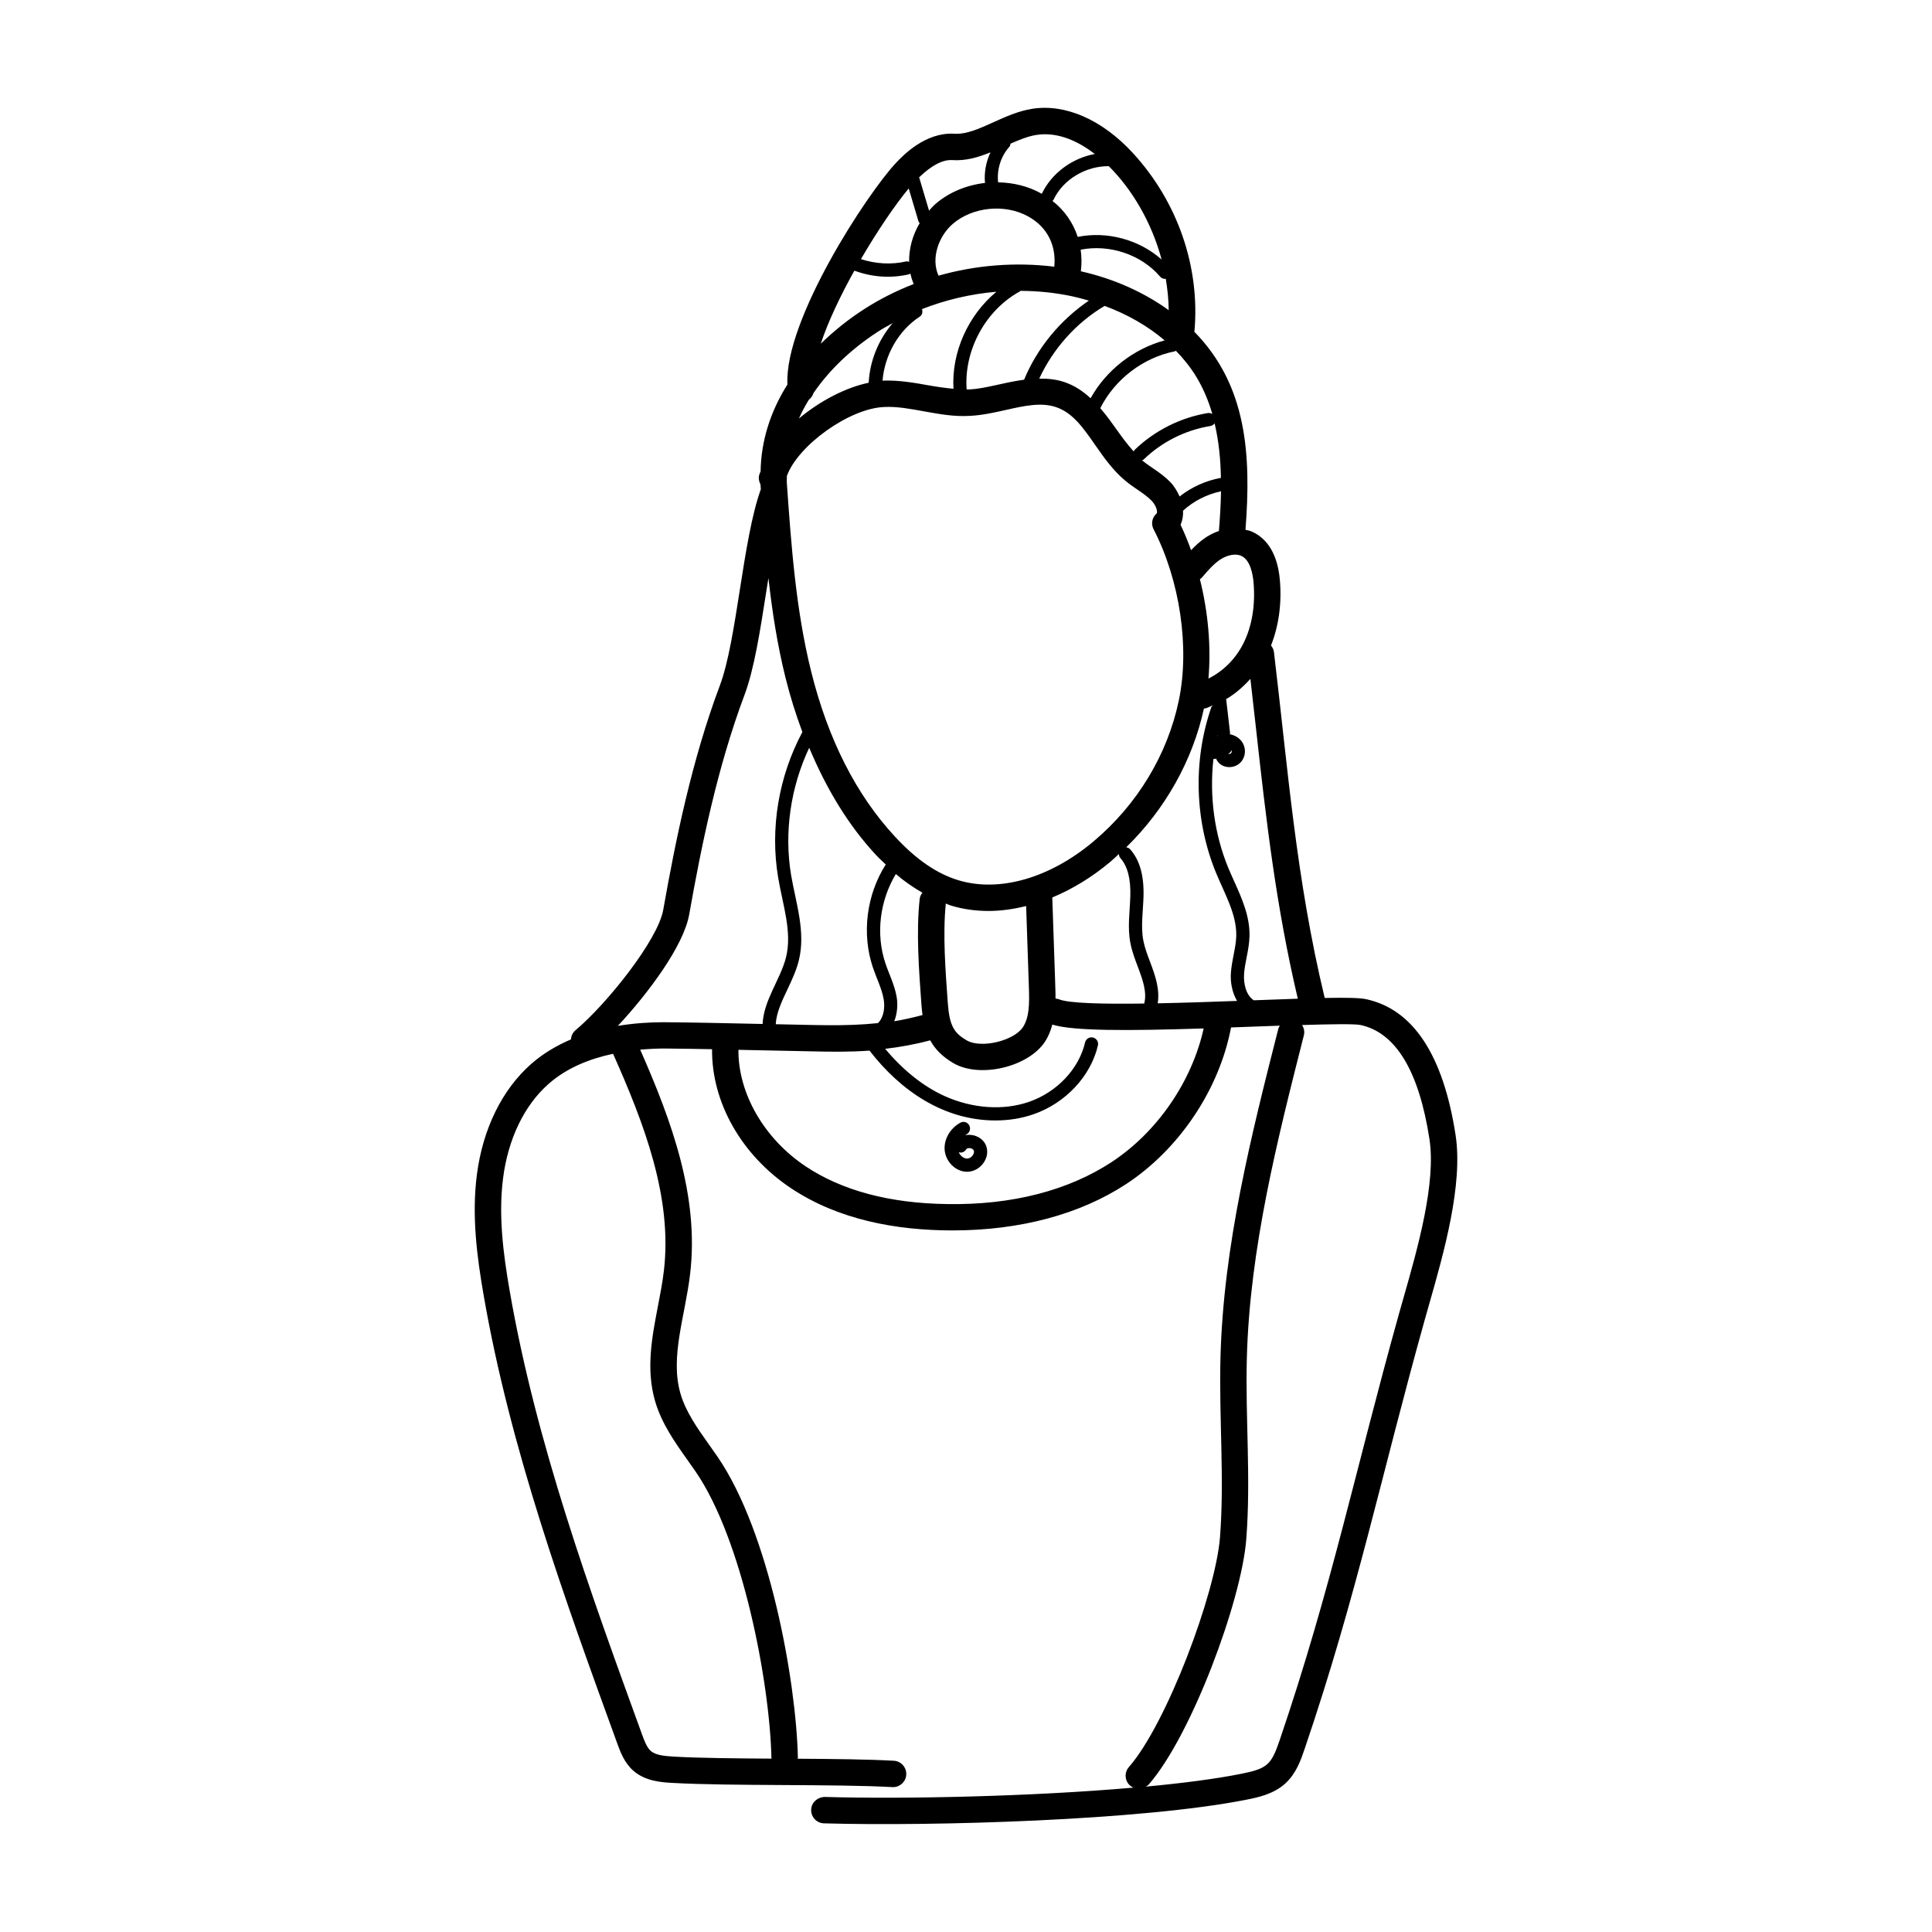 <?xml version="1.0" encoding="UTF-8"?>
<!-- Uploaded to: ICON Repo, www.svgrepo.com, Generator: ICON Repo Mixer Tools -->
<svg fill="#000000" width="800px" height="800px" version="1.1" viewBox="144 144 512 512" xmlns="http://www.w3.org/2000/svg">
 <g>
  <path d="m362.57 620.21c-1.941 0.047-3.547 1.469-3.602 3.394-0.055 1.934 1.461 3.547 3.394 3.602 28.543 0.82 84.336-0.754 112.03-6.285 2.82-0.559 7.074-1.414 10.211-4.266 2.926-2.664 4.16-6.301 5.152-9.219 13.773-40.48 20.266-72.344 31.734-113.38l1.293-4.566c3.801-13.312 9-31.543 6.957-44.73-3.273-21.176-11.242-33.273-23.691-35.965-1.676-0.367-5.356-0.434-10.988-0.324-7.602-31.605-9.734-60.648-13.453-91.688-0.078-0.668-0.387-1.227-0.777-1.719 2.016-5.121 2.879-10.988 2.356-17.242-0.695-8.406-4.516-11.711-7.598-13.012-0.484-0.203-1.012-0.281-1.523-0.41 1.535-19.871 0.418-38.273-13.578-52.504 0.012-0.082 0.059-0.148 0.066-0.23 1.469-17-4.457-34.145-16.258-47.035-8.164-8.91-17.973-13.207-26.809-11.789-3.637 0.586-6.938 2.078-10.129 3.512-3.731 1.68-7.242 3.356-10.688 3.074-7.477-0.32-13.262 5.672-15.164 7.676-7.664 8.113-29.691 41.742-28.832 58.797-4.555 7.223-6.977 15.016-7.106 22.992-0.109 0.375-0.328 0.742-0.406 1.117-0.18 0.84 0 1.656 0.375 2.359v0.059c0.027 0.406 0.062 0.82 0.094 1.227-4.852 13.43-6.309 39.891-10.855 51.996-7.457 19.824-11.773 41.191-15.012 59.469-1.434 8.078-15.082 25.07-23.227 31.883-0.758 0.641-1.164 1.531-1.23 2.449-3.727 1.605-7.34 3.684-10.566 6.531-7.703 6.801-12.805 17.215-14.363 29.336-1.395 10.844 0.02 21.66 1.758 31.734 7.094 41.047 21.512 80.676 35.453 119 0.785 2.152 1.859 5.113 4.258 7.211 3.231 2.828 7.594 3.074 10.469 3.231 15.414 0.867 42.914 0.258 58.16 1.105 0.07 0.008 0.137 0.008 0.199 0.008 1.844 0 3.391-1.441 3.492-3.301 0.109-1.934-1.367-3.582-3.293-3.691-6.859-0.387-16.156-0.477-25.492-0.535 0.012-0.125 0.066-0.234 0.066-0.359-0.465-20.309-7.566-59.688-21.312-79.699l-2.152-3.066c-3.219-4.531-6.254-8.816-7.66-13.668-2.816-9.758 1.262-20.508 2.574-31.746 2.418-20.488-4.906-40.484-13.242-59.371 2.207-0.195 4.324-0.293 6.223-0.305 4.184 0.031 8.492 0.102 12.828 0.184-0.152 14.016 7.742 28.051 20.91 36.832 12.512 8.344 27.82 11.191 42.797 11.191 17.844 0 33.723-4.231 45.996-12.266 14.117-9.246 24.742-25.137 27.828-41.527 6.738-0.238 8.273-0.305 12.926-0.469-0.148 0.266-0.316 0.523-0.398 0.832-7.156 28.168-14.547 57.297-15.328 87.145-0.41 15.938 1.086 32.082-0.129 47.629-1.156 14.762-14.07 49.352-24.137 60.863-1.277 1.457-1.129 3.664 0.328 4.934 0.266 0.234 0.574 0.387 0.879 0.523-27.336 2.391-61.031 3.07-81.805 2.469zm125.36-211.54c-3.422 0.113-7.293 0.254-11.664 0.418-2.133-1.395-2.742-4.574-2.578-6.969 0.102-1.477 0.391-2.93 0.676-4.387 0.355-1.812 0.719-3.676 0.766-5.625 0.129-5.234-2.004-9.977-4.066-14.57-0.52-1.141-1.031-2.281-1.512-3.43-3.769-9.094-5.07-19.195-3.981-29.008 0.047 0.004 0.074 0.047 0.121 0.047 0.203 0 0.402-0.035 0.582-0.102 1.012 2.547 4.488 2.953 6.391 1.102 1.352-1.305 1.648-3.422 0.719-5.164-0.699-1.301-2.043-2.125-3.492-2.418 0.008-0.113 0.102-0.199 0.09-0.316l-1.039-8.977c2.391-1.402 4.523-3.254 6.422-5.371 0.508 4.457 1.027 8.934 1.504 13.281 2.664 24.113 5.293 47.02 11.062 71.488zm-37.129 1.219c0.609-3.688-0.633-7.312-1.965-10.836-0.75-1.98-1.457-3.848-1.824-5.711-0.734-3.727-0.094-7.754 0.027-11.684 0.172-5.617-0.992-9.746-3.555-12.613-0.273-0.309-0.648-0.434-1.027-0.5 10.352-10.113 17.574-22.965 20.602-36.781 0.184-0.023 0.367-0.027 0.555-0.086 0.656-0.203 1.25-0.555 1.887-0.812-0.168 0.172-0.391 0.285-0.477 0.531-4.914 14.152-4.441 30.211 1.297 44.055 2.281 5.523 5.441 10.887 5.301 16.578-0.039 1.648-0.363 3.293-0.703 5.035-0.301 1.559-0.613 3.164-0.723 4.816-0.168 2.383 0.32 5.125 1.637 7.371-6.637 0.246-14.043 0.496-21.031 0.637zm-34.129-4.051c0.137 4.242 0.109 7.707-1.551 10.32-2.371 3.695-11.18 5.781-14.957 3.539-3.301-1.949-4.551-3.758-4.996-10.004-0.59-8.332-1.359-17.906-0.52-26.238 0.457 0.16 0.906 0.395 1.367 0.531 3.191 0.965 6.531 1.43 9.965 1.43 3.262 0 6.602-0.477 9.957-1.309zm-28.488 4.344c0.07 0.984 0.172 1.918 0.293 2.816-2.602 0.688-5.113 1.258-7.484 1.645 0.828-2.152 0.973-4.539 0.617-6.519-0.574-3.227-2.051-6.074-2.957-8.82-2.625-7.777-1.48-16.656 2.754-23.676 2.316 1.988 4.664 3.582 7.039 4.949-0.367 0.48-0.656 1.023-0.723 1.676-0.969 8.922-0.176 18.992 0.461 27.93zm-38.602 5.246c0.148-2.973 1.578-6.012 3.078-9.184 1.156-2.453 2.352-4.981 3.012-7.625 1.91-7.582-0.711-15.133-2.016-22.66-1.906-11.371-0.137-23.355 4.793-33.793 4.586 10.957 10.402 20.562 17.668 28.379 0.871 0.938 1.746 1.711 2.617 2.555-5.098 7.984-6.434 18.336-3.402 27.32 0.996 2.926 2.344 5.551 2.836 8.316 0.379 2.094 0.129 4.797-1.504 6.398-8.84 0.926-16.824 0.465-27.082 0.293zm2.934-143.48c-0.043-0.617 0.031-1.227 0.02-1.844 2.949-8.059 16.547-17.91 25.828-18.246 3.402-0.164 6.793 0.484 10.414 1.133 3.969 0.711 8.082 1.496 12.375 1.211 3.231-0.172 6.375-0.875 9.41-1.559 4.769-1.074 9.285-2.086 13.23-0.773 4.461 1.477 7.223 5.438 10.422 10.039 2.336 3.34 4.75 6.805 8.078 9.547 0.996 0.828 2.07 1.566 3.144 2.305 1.387 0.949 2.691 1.852 3.695 2.883 1.055 1.09 1.602 2.43 1.461 3.34-1.219 1.031-1.664 2.754-0.902 4.231 6.996 13.535 9.637 31.352 6.711 45.387-2.984 14.355-11.016 27.629-22.605 37.379-11.535 9.711-24.906 13.57-35.766 10.305-5.707-1.715-11.199-5.473-16.789-11.5-10.324-11.098-17.828-25.879-22.297-43.91-4.047-16.285-5.262-33.391-6.43-49.926zm5.84-22.016c0.57-0.445 1-1.039 1.207-1.734 4.09-5.981 9.785-11.543 17.086-16.293 1.266-0.824 2.606-1.543 3.934-2.277-3.781 4.383-6.086 10.027-6.371 15.801-6.09 1.266-12.902 4.805-18.496 9.488 0.758-1.688 1.629-3.352 2.641-4.984zm12.051-34.191c4.805 1.719 9.637 2.086 14.566 0.934 0.129-0.027 0.18-0.156 0.293-0.211 0.191 0.969 0.492 1.902 0.855 2.816-9.223 3.566-17.398 8.801-24.613 15.809 1.973-5.938 5.234-12.773 8.898-19.348zm26.074-12.395c5.254-4.543 13.859-5.406 20.016-1.977 5.098 2.828 7.457 7.723 6.898 13.309-10.219-1.262-20.762-0.441-30.672 2.379-2.082-4.543-0.004-10.457 3.758-13.711zm56.453 14.508c0.469 2.773 0.758 5.559 0.785 8.348-6.582-4.754-14.5-8.32-23.281-10.309 0.246-1.965 0.211-3.875-0.051-5.723 7.602-1.5 15.988 1.23 21.051 7.137 0.34 0.402 0.832 0.609 1.324 0.609 0.066 0 0.113-0.055 0.172-0.062zm-19.914 31.68c-1.98-1.805-4.203-3.371-7.027-4.305-2.211-0.734-4.406-0.91-6.586-0.891 3.695-7.965 9.789-14.801 17.332-19.273 6.055 2.242 11.445 5.34 15.902 9.141-8.23 2.227-15.477 7.883-19.621 15.328zm-45.273-21.625c0.676-0.441 0.828-1.254 0.586-1.992 6.269-2.465 12.953-4.019 19.727-4.602-7.473 6.195-11.949 16.016-11.379 25.715-2.176-0.203-4.379-0.516-6.672-0.926-3.82-0.684-7.727-1.367-11.902-1.242-0.074 0.004-0.156 0.031-0.23 0.035 0.562-6.766 4.18-13.277 9.871-16.988zm12.422 19.281c-0.762-10.348 4.996-20.996 14.121-25.965 0.062-0.035 0.066-0.109 0.121-0.148 4.621 0.023 9.234 0.484 13.73 1.445 1.508 0.324 2.969 0.723 4.418 1.145-7.574 5.16-13.66 12.492-17.164 20.957-5.984 0.844-10.059 2.348-14.609 2.594-0.203 0.012-0.414-0.031-0.617-0.027zm66.855 37.523c-3.004 1.023-5.215 2.828-7.379 5.094-0.828-2.316-1.754-4.562-2.781-6.731 0.527-1.23 0.719-2.481 0.652-3.734 2.828-2.586 6.324-4.352 10.066-5.144-0.059 3.504-0.277 7.023-0.559 10.516zm-43.301 123.93c0.008-2.238-0.047-2.609-0.859-26.805 5.309-2.199 10.543-5.375 15.445-9.5 0.766-0.645 1.469-1.348 2.207-2.016 0.027 0.367 0.098 0.746 0.363 1.039 1.934 2.172 2.809 5.508 2.664 10.184-0.137 4.254-0.793 8.281 0.039 12.477 0.422 2.144 1.215 4.238 1.98 6.266 1.301 3.438 2.434 6.691 1.668 9.66-10.844 0.152-20.043-0.047-22.594-1.125-0.297-0.125-0.605-0.141-0.914-0.18zm42.871-69.816c0.016 0.062 0.062 0.102 0.086 0.164-0.043 0.02-0.086 0.035-0.129 0.059 0.016-0.078 0.027-0.152 0.043-0.223zm3.769 3.965c0.094 0.309 0.047 0.664-0.145 0.848-0.191 0.184-0.641 0.172-0.793 0.172 0.453-0.203 0.781-0.582 0.938-1.02zm5.844-44.383c0.504 6.062-0.438 11.652-2.734 16.176-2.09 4.125-5.387 7.332-9.223 9.242 0.734-8.457-0.082-17.605-2.266-26.336 0.168-0.137 0.363-0.227 0.508-0.398 1.613-1.895 3.281-3.848 5.254-5.035 1.75-1.039 3.758-1.367 5.117-0.785 2.481 1.035 3.156 4.918 3.344 7.137zm-8.656-27.766c-3.992 0.727-7.754 2.426-10.949 4.93-0.633-1.414-1.43-2.75-2.457-3.805-2.414-2.492-5.188-3.883-7.406-5.707-0.031-0.027-0.055-0.066-0.086-0.094 0.129-0.07 0.285-0.055 0.395-0.16 4.805-4.676 11.09-7.836 17.691-8.902 0.484-0.082 0.879-0.355 1.141-0.727 1.098 4.656 1.59 9.52 1.672 14.465zm-2.269-16.918c-0.32-0.172-0.672-0.316-1.102-0.277-7.305 1.184-14.254 4.68-19.578 9.859-0.102 0.098-0.082 0.246-0.152 0.355-3.707-4.148-5.106-7.086-8.863-11.496 3.852-7.644 11.363-13.41 19.773-15.062 0.105-0.02 0.148-0.125 0.246-0.164 2.082 2.137 3.914 4.434 5.41 6.894 1.891 3.117 3.262 6.438 4.266 9.891zm-13.445-40.945c-5.941-5.285-14.434-7.578-22.234-6-1.211-3.695-3.441-6.988-6.691-9.531 0.09-0.109 0.219-0.184 0.281-0.32 2.598-5.484 8.664-8.945 14.648-8.891 6.082 6.047 11.324 14.773 13.996 24.742zm-33.25-33.012c5.988-0.965 11.531 1.953 15.551 5.039-5.977 1.105-11.426 5.039-14.062 10.562-0.062-0.035-0.113-0.082-0.176-0.117-3.469-1.926-7.418-2.859-11.391-2.93-0.379-3.394 0.719-6.906 3-9.445 0.207-0.227 0.219-0.52 0.281-0.797 2.328-1.027 4.582-1.957 6.797-2.312zm-12.102 4.602c-1.18 2.523-1.719 5.328-1.453 8.113-4.828 0.559-9.488 2.426-13.129 5.574-0.629 0.543-1.152 1.16-1.699 1.758l-2.625-8.82c3.269-3.164 6.258-4.699 8.668-4.57 3.707 0.262 7.043-0.75 10.238-2.055zm-21.672 9.574 2.602 8.746c0.055 0.184 0.207 0.293 0.309 0.441-1.891 3.191-2.863 6.766-2.801 10.262-0.246-0.055-0.469-0.184-0.742-0.117-3.953 0.914-8.16 0.656-12.023-0.609 4.41-7.57 9.125-14.48 12.656-18.723zm-64.879 286.81c-0.363 3.102-0.965 6.227-1.57 9.348-1.586 8.215-3.219 16.699-0.777 25.16 1.734 5.984 5.269 10.961 8.68 15.77l2.09 2.981c12.383 18.02 19.617 55.656 20.082 75.898 0 0.055 0.031 0.098 0.035 0.148-9.457-0.059-18.922-0.145-25.773-0.527-2.543-0.145-4.934-0.363-6.246-1.516-1.051-0.914-1.715-2.734-2.297-4.332-13.836-38.035-28.148-77.367-35.125-117.8-1.648-9.531-2.992-19.723-1.715-29.656 1.34-10.434 5.625-19.305 12.055-24.977 4.945-4.363 11.102-6.707 17.094-7.981 8.25 18.508 15.754 38.086 13.469 57.484zm-12.195-64.887c7.871-8.438 17.41-21.098 18.902-29.504 3.184-17.965 7.422-38.938 14.672-58.234 2.535-6.738 4.141-17.016 5.691-26.949 0.207-1.332 0.422-2.66 0.637-3.992 0.988 8.832 2.352 17.672 4.512 26.371 1.254 5.062 2.773 9.855 4.484 14.441-6.254 11.676-8.621 25.484-6.422 38.547 1.254 7.441 3.766 14.488 2.07 21.219-1.461 5.754-5.914 11.309-6.188 17.598-9.547-0.211-18.355-0.406-26.176-0.465-3.617-0.004-7.812 0.246-12.184 0.969zm130.82 36.117c-11.434 7.484-26.32 11.398-43.5 11.109-15.258-0.191-27.902-3.555-37.578-10.012-11.012-7.348-17.887-19.371-17.793-30.863 1.879 0.043 13.848 0.285 19.285 0.398 4.957 0.117 10.012 0.207 15.457-0.188 8.285 10.723 19.781 18.508 33.383 18.508 3.484 0 6.883-0.539 10.047-1.633 8.5-2.938 15.211-10.102 17.098-18.25 0.219-0.941-0.363-1.879-1.305-2.098-0.965-0.219-1.879 0.367-2.098 1.305-1.625 7.004-7.449 13.18-14.844 15.738-6.832 2.363-15.012 1.797-22.406-1.539-5.715-2.59-11.07-6.934-15.727-12.508 3.75-0.445 7.664-1.109 11.938-2.25 1.254 2.293 3.141 4.269 6.094 6.019 6.984 4.129 20.012 1.09 24.414-5.801 0.891-1.398 1.438-2.887 1.848-4.391 5.512 1.723 19.996 1.672 40.113 1.02-3.106 14.035-12.289 27.48-24.426 35.434zm9.863 164.93c11.316-12.934 24.574-48.676 25.844-64.922 1.27-16.234-0.258-32.199 0.156-47.996 0.758-29.062 8.055-57.805 15.109-85.602 0.25-0.984 0.039-1.961-0.473-2.75 7.57-0.234 13.938-0.332 15.504-0.004 9.328 2.023 15.465 12.176 18.25 30.195 1.812 11.68-3.148 29.055-6.766 41.746l-1.305 4.598c-11.492 41.137-17.941 72.816-31.625 113.01-2.199 6.477-3.246 7.5-10.102 8.875-6.894 1.379-15.664 2.504-25.363 3.414 0.27-0.176 0.551-0.316 0.77-0.566z"/>
  <path d="m399.77 444.85c0.129-0.09 0.266-0.176 0.41-0.258 0.84-0.465 1.141-1.531 0.668-2.379-0.457-0.84-1.516-1.16-2.379-0.668-2.625 1.461-4.25 4.203-4.141 6.969 0.145 3.199 2.816 5.953 5.844 6.019h0.117c3.363 0 6.16-3.496 5.106-6.711-0.73-2.215-3.223-3.461-5.625-2.973zm1.996 5.352c-0.383 0.512-0.801 0.766-1.512 0.832-0.883-0.02-1.762-0.738-2.18-1.66 0.773 0.238 1.613-0.109 2.008-0.832 0.148-0.266 0.602-0.273 0.883-0.293 0.531 0.055 0.996 0.336 1.105 0.668 0.18 0.539-0.152 1.078-0.305 1.285z"/>
 </g>
</svg>